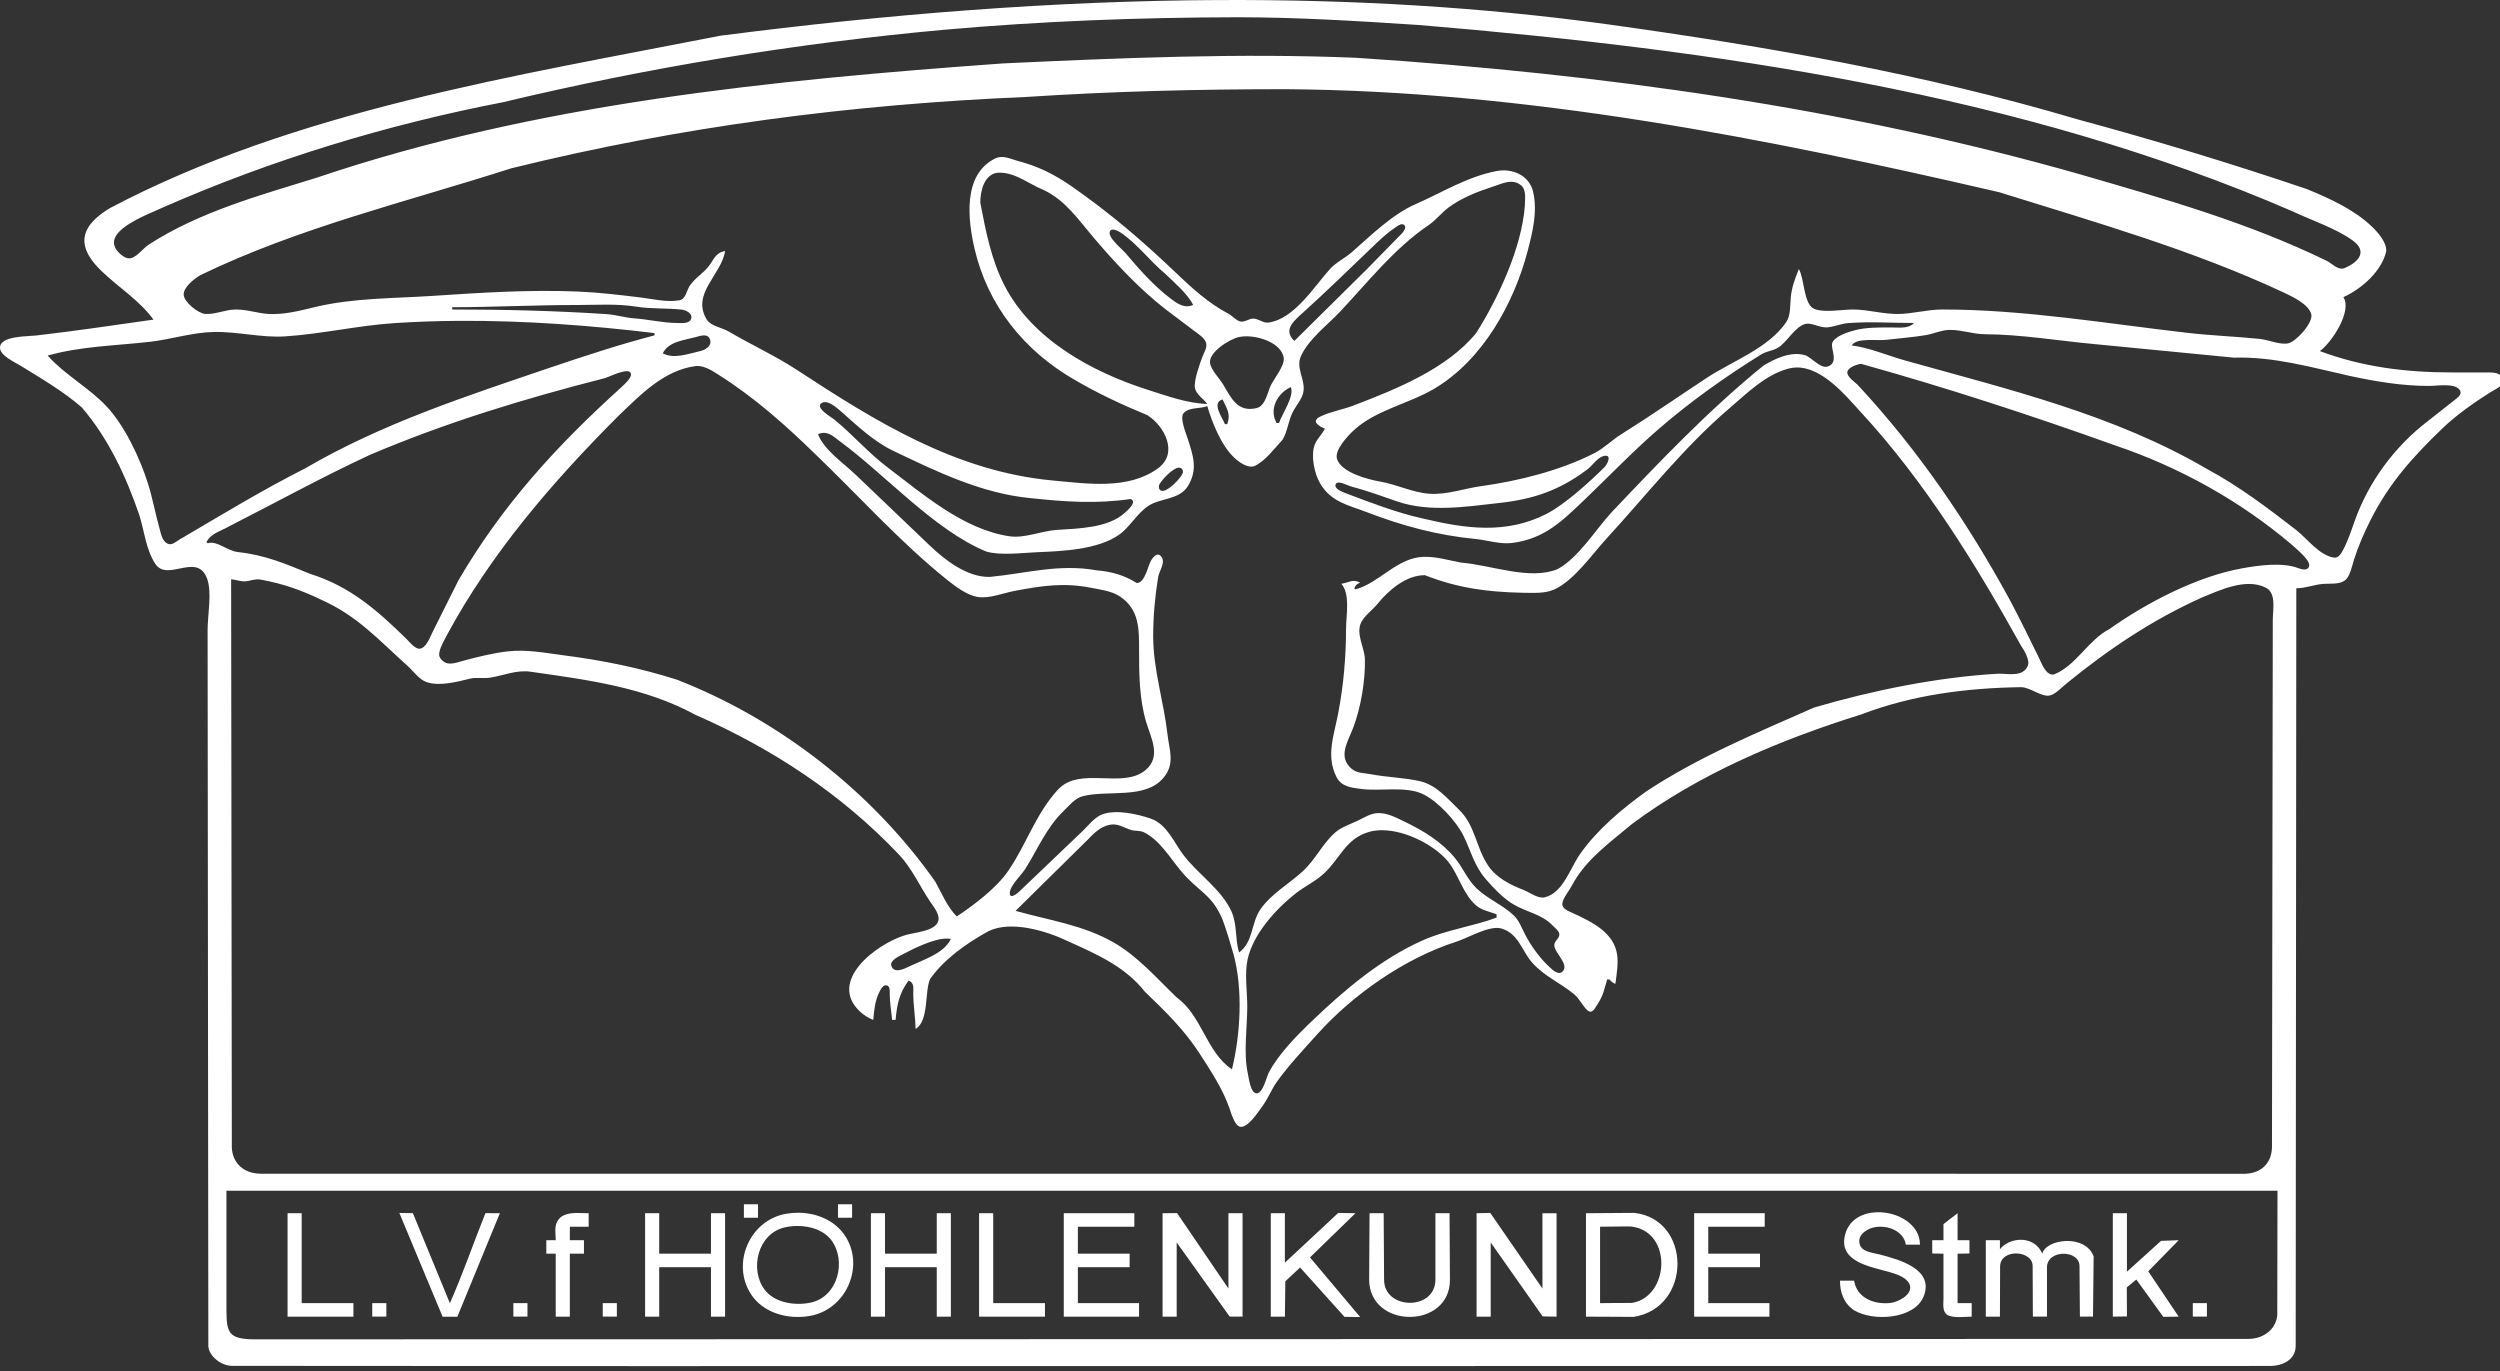 <?xml version="1.0" encoding="UTF-8" standalone="no"?>
<!-- Created with Inkscape (http://www.inkscape.org/) -->

<svg
   xmlns:dc="http://purl.org/dc/elements/1.1/"
   xmlns:cc="http://creativecommons.org/ns#"
   xmlns:rdf="http://www.w3.org/1999/02/22-rdf-syntax-ns#"
   xmlns:svg="http://www.w3.org/2000/svg"
   xmlns="http://www.w3.org/2000/svg"
   version="1.1"
   width="341"
   height="187"
   id="svg2">
  <rect width="100%" height="100%" fill="#333333" stroke="none"/>
  <defs
     id="defs4" />
  <g
     transform="translate(-6.782,-251.696)"
     id="layer1"
     style="display:inline">
    <path
       d="m 173.214,251.7 c -22.837,0.097 -45.719,1.966 -68.172,4.868 -27.942,5.481 -57.978,10.173 -83.256,23.511 -1.489,0.894 -3.224,2.217 -3.469,4.02 -0.241,1.772 1.151,3.457 2.346,4.6 2.362,2.258 5.097,3.931 7.058,6.593 -5.324,0.751 -10.671,1.556 -16.042,2.17 -1.194,0.137 -4.898,0.026 -4.898,1.663 0,1.074 1.997,1.956 2.812,2.458 2.793,1.72 5.894,3.535 8.342,5.682 3.648,4.23 6.086,9.517 7.855,14.704 0.676,2.178 0.892,4.624 2.146,6.593 1.662,2.609 5.674,-1.598 7.068,1.993 0.731,1.882 0.095,5.043 0.095,7.053 l 0.1,97.746 c 0.113,1.277 1.633,2.581 3.153,2.645 l 55.299,0.034 222.783,-0.019 c 1.611,0.003 3.413,-0.785 3.479,-2.654 l 0.085,-103.424 c 1.287,-0.003 2.427,-0.502 3.69,-0.599 0.911,-0.07 2.163,0.111 2.943,-0.474 0.695,-0.521 0.971,-1.984 1.213,-2.76 0.584,-1.866 1.415,-3.767 2.301,-5.519 2.522,-4.996 5.83,-8.679 9.906,-12.572 1.864,-1.78 4.222,-3.415 6.417,-4.815 0.667,-0.426 2.239,-0.98 1.599,-2.051 -0.379,-0.634 -1.256,-0.644 -1.92,-0.647 l -4.812,0 c -6.328,0 -12.275,-0.723 -18.127,-2.913 1.67,-1.216 4.437,-5.491 3.208,-7.359 2.524,-1.134 5.284,-3.614 5.85,-6.286 0.03,-1.254 -1.15,-2.559 -2,-3.373 -2.366,-2.266 -5.748,-3.82 -8.823,-5.079 -10.306,-3.491 -20.757,-6.662 -31.281,-9.511 -20.994,-6.223 -42.275,-9.927 -63.971,-12.946 -17.481,-2.411 -35.216,-3.406 -52.978,-3.33 z m 2.251,2.348 c 8.326,0 16.573,0.516 24.865,1.059 40.413,3.377 81.933,9.293 119.189,25.427 2.608,1.247 5.852,2.283 8.176,3.967 2.055,1.49 0.83,2.949 -1.118,3.761 -0.86,0.359 -1.686,-0.611 -2.406,-0.977 -10.666,-5.214 -22.261,-8.499 -33.687,-11.815 -32.038,-9.124 -65.373,-13.709 -98.656,-15.888 -15.911,-0.672 -32.419,0.023 -48.285,0.767 -31.562,2.276 -63.509,5.435 -93.523,15.572 -7.875,2.44 -16.006,4.659 -22.94,9.132 -0.775,0.51 -1.392,1.43 -2.246,1.797 -0.59,0.253 -1.168,-0.097 -1.599,-0.47 -3.428,-2.959 3.791,-5.436 5.93,-6.459 14.746,-6.459 30.308,-11.205 46.2,-14.278 19.803,-4.732 39.827,-8.035 60.156,-9.884 13.279,-1.184 26.606,-1.682 39.944,-1.71 z m 6.577,9.812 c 32.945,0.223 65.493,6.652 97.43,14.054 13.093,4.089 26.36,7.871 38.764,13.659 1.219,0.583 3.391,1.567 3.795,2.951 0.335,1.15 -2.05,3.78 -3.153,4.005 -1.117,0.228 -2.711,-0.487 -3.85,-0.604 -3.26,-0.335 -6.526,-0.446 -9.785,-0.819 -11.098,-1.27 -22.332,-3.196 -33.527,-3.196 -2.106,0 -4.068,0.604 -6.096,0.613 -2.057,0.01 -4.034,-0.604 -6.096,-0.613 -1.418,-0.007 -4.106,0.505 -5.369,-0.129 -1.362,-0.684 -1.251,-4.101 -2.01,-5.39 -0.515,1.294 -0.955,2.43 -1.098,3.833 -0.106,1.036 0.005,2.461 -0.602,3.373 -2.366,3.554 -7.343,5.332 -10.813,7.608 -3.937,2.583 -7.729,5.236 -11.71,7.719 -1.275,0.795 -2.326,1.895 -3.69,2.592 -4.575,2.34 -10.286,3.78 -15.4,4.485 -2.344,0.323 -4.675,1.199 -7.058,1.04 -2.324,-0.156 -4.452,-1.263 -6.737,-1.658 -1.723,-0.297 -5.293,-1.241 -5.885,-3.081 -0.382,-1.189 1.431,-3.11 2.196,-3.833 3.017,-2.849 7.516,-3.65 11.069,-5.754 6.632,-3.927 10.882,-11.698 12.733,-18.777 0.682,-2.604 1.38,-5.437 0.737,-8.126 -0.518,-2.167 -2.788,-3.203 -4.968,-2.788 -3.993,0.758 -7.443,2.943 -11.069,4.523 -3.147,1.372 -6.141,4.314 -8.662,6.53 -0.953,0.837 -2.141,1.373 -2.998,2.314 -2.097,2.306 -4.871,6.833 -8.392,7.302 -0.741,0.098 -1.333,-0.541 -2.085,-0.541 -0.594,0 -1.202,0.541 -1.765,0.393 -0.582,-0.153 -1.072,-0.771 -1.604,-1.054 -2.785,-1.484 -4.973,-3.493 -7.219,-5.639 -4.507,-4.307 -8.983,-8.132 -14.117,-11.705 -2.355,-1.639 -4.565,-2.76 -7.379,-3.498 -0.976,-0.256 -2.05,-0.84 -3.048,-0.364 -4.558,2.171 -3.766,8.492 -2.867,12.347 1.792,7.684 6.714,13.92 13.776,17.948 3.156,1.832 6.407,3.346 9.785,4.739 2.344,1.47 4.312,5.182 1.439,7.268 -4.054,2.943 -9.654,2.073 -14.272,1.653 -13.267,-1.207 -24.275,-8.095 -34.971,-15.097 -2.954,-1.934 -6.254,-3.436 -9.304,-5.237 -0.893,-0.527 -2.441,-0.726 -2.988,-1.629 -2.137,-3.529 1.989,-6.058 2.507,-9.338 -1.337,0.197 -1.57,1.257 -2.296,2.146 -0.76,0.931 -1.883,1.599 -2.542,2.606 -0.415,0.635 -0.516,1.818 -1.434,1.969 -1.745,0.288 -3.561,-0.183 -5.279,-0.393 -2.762,-0.337 -5.723,-0.689 -8.502,-0.805 -6.671,-0.279 -13.271,0.158 -19.892,0.594 -5.233,0.344 -10.766,0.279 -15.881,1.495 -2.089,0.497 -4.246,1.087 -6.417,0.968 -1.526,-0.084 -2.894,-0.608 -4.492,-0.608 -1.424,0 -2.812,0.699 -4.171,0.604 -0.974,-0.069 -2.884,-1.622 -2.943,-2.597 -0.063,-1.047 1.475,-2.235 2.301,-2.707 13.419,-6.492 28.132,-9.986 42.35,-14.551 23.146,-5.72 46.361,-8.733 70.262,-9.741 11.789,-0.772 23.448,-1.059 35.292,-1.059 z M 143.176,275.249 c 2.165,0.01 4.058,1.607 5.981,2.372 2.977,1.423 4.745,4.077 6.788,6.478 2.943,3.46 6.255,7.027 9.896,9.841 l 3.85,2.903 c 0.574,0.429 1.42,0.948 1.614,1.667 0.162,0.599 -0.311,1.292 -0.511,1.84 -0.367,1.006 -1.21,3.266 -1.018,4.293 0.157,0.839 1.185,1.476 1.679,2.146 -2.66,-0.054 -5.514,-1.097 -8.021,-1.893 -7.812,-2.48 -15.843,-6.932 -19.611,-14.206 -1.846,-3.563 -2.581,-7.485 -3.329,-11.346 0.007,-1.612 0.506,-3.745 2.246,-4.077 0.147,-0.014 0.292,-0.02 0.436,-0.019 z m 69.671,1.241 c 0.484,-0.011 0.959,0.109 1.404,0.479 0.778,0.647 0.516,1.956 0.516,2.836 -0.433,5.674 -3.6,12.513 -6.637,17.325 -4.006,4.884 -10.901,7.651 -16.784,9.899 -1.433,0.547 -3.135,0.821 -4.492,1.495 -1.29,0.64 -0.172,1.312 0.642,1.639 -0.366,0.764 -1.051,1.353 -1.369,2.146 -0.592,1.484 -0.068,4.015 0.742,5.366 1.518,2.531 3.867,2.925 6.402,3.9 4.829,1.858 9.574,3.133 14.758,3.637 1.625,0.158 3.329,0.748 4.973,0.546 4.463,-0.549 6.904,-3.029 9.946,-5.936 3.359,-3.21 6.579,-6.585 10.106,-9.635 4.349,-3.761 9.076,-7.113 13.956,-10.148 0.703,-0.437 1.546,-0.49 2.246,-0.891 1.312,-0.753 2.34,-2.954 3.85,-3.282 0.788,-0.171 1.941,0.556 2.887,0.484 0.983,-0.075 1.904,-0.509 2.888,-0.585 2.955,-0.227 6.017,-0.014 8.983,-0.014 -0.756,0.782 -1.854,0.613 -2.887,0.613 -1.861,0 -3.649,-0.063 -5.454,0.446 -0.82,0.231 -2.576,0.815 -2.832,1.701 -0.221,0.767 0.942,2.647 -0.582,3.172 -1.025,0.353 -2.275,-1.309 -3.163,-1.552 -1.915,-0.525 -4.034,0.47 -5.615,1.423 -7.379,5.974 -14.171,13.097 -20.669,19.956 -2.228,2.389 -4.485,6.185 -7.404,7.805 -3.773,1.585 -9.099,-0.554 -13.154,-0.877 -1.664,-0.3 -3.428,-0.843 -5.133,-0.791 -3.646,0.113 -5.974,3.525 -9.304,4.441 l -0.16,-0.153 c 0.178,-0.439 0.351,-0.578 0.802,-0.767 -1.046,-0.551 -1.516,0.007 -2.567,0.153 1.25,1.412 0.642,4.357 0.642,6.133 0,3.856 -0.346,7.696 -1.063,11.499 -0.568,3.004 -1.718,5.84 -0.236,8.739 0.672,1.319 2.022,1.44 3.384,1.619 2.612,0.344 6.12,-0.447 8.502,0.747 2,1.003 4.453,3.676 5.414,5.606 1.049,2.11 1.449,4.106 3.088,5.979 1.068,1.22 2.413,2.652 3.85,3.474 1.784,1.02 3.801,1.3 5.224,2.808 0.292,0.308 0.813,0.668 0.912,1.092 0.143,0.608 -0.612,0.954 -0.667,1.519 -0.1,1.047 2.046,2.626 1.168,3.627 -0.577,0.658 -1.401,-0.168 -1.825,-0.561 -1.357,-1.257 -2.483,-2.831 -3.329,-4.446 -0.443,-0.845 -0.816,-1.892 -1.519,-2.573 -1.492,-1.445 -3.573,-2.248 -5.098,-3.713 -1.279,-1.228 -1.847,-2.798 -2.948,-4.14 -1.834,-2.235 -4.38,-3.77 -6.998,-5.021 -1.096,-0.523 -2.267,-1.151 -3.529,-1.107 -1.001,0.035 -1.856,0.614 -2.727,1.03 -1.022,0.489 -2.191,0.848 -3.048,1.586 -1.779,1.534 -2.703,3.715 -4.492,5.347 -1.885,1.72 -4.327,3.082 -5.78,5.218 -1.23,1.807 -0.941,4.448 -2.882,5.826 -0.568,-1.834 -0.211,-3.836 -1.068,-5.673 -1.394,-2.988 -4.582,-5.045 -6.552,-7.666 -1.248,-1.66 -2.223,-4.156 -4.411,-4.911 -1.803,-0.622 -4.67,-1.276 -6.577,-0.604 -1.074,0.379 -1.938,1.54 -2.727,2.295 l -8.662,8.274 c -0.21,0.191 -1.177,1.037 -1.268,0.287 -0.119,-0.975 1.576,-2.555 2.08,-3.349 1.717,-2.704 2.919,-5.712 5.284,-7.973 0.748,-0.715 1.508,-1.703 2.567,-1.984 3.373,-0.894 8.49,0.448 10.984,-2.467 1.675,-1.957 0.84,-3.792 0.592,-5.975 -0.505,-4.454 -1.95,-8.873 -1.95,-13.339 0,-2.831 0.236,-5.366 0.677,-8.126 0.135,-0.836 1.126,-2.058 0.351,-2.87 -0.499,-0.521 -1.043,0.174 -1.293,0.57 -0.468,0.743 -0.828,3.123 -1.98,3.124 -1.677,-1.056 -3.403,-1.565 -5.454,-1.73 -5.152,-0.938 -9.732,0.441 -14.598,0.896 -3.106,0.061 -6.146,-2.338 -8.181,-4.283 l -10.106,-9.659 c -1.67,-1.596 -4.304,-3.358 -5.133,-5.52 1.278,-0.577 2.077,0.297 3.048,1.016 6.078,4.464 12.87,12.098 19.892,14.982 1.923,0.567 4.888,0.18 6.898,0.096 3.492,-0.146 8.319,-0.339 11.229,-2.391 1.518,-1.071 2.411,-2.892 4.01,-3.943 1.638,-1.077 4.226,-0.8 5.389,-2.712 1.375,-2.258 0.695,-4.15 -0.04,-6.435 -0.244,-0.759 -1.104,-2.818 -0.577,-3.464 0.72,-0.883 2.265,-0.584 3.248,-0.982 0.667,2.263 1.904,5.386 3.695,7.048 0.621,0.578 1.78,1.441 2.722,1.136 1.556,-0.733 2.697,-2.393 3.835,-3.584 0.687,-1.127 0.787,-2.501 1.349,-3.68 0.484,-1.018 1.422,-1.915 1.534,-3.066 0.162,-1.658 -1.114,-3.113 -0.331,-4.753 1.11,-2.325 3.545,-4.117 5.299,-5.979 3.762,-3.995 7.42,-8.66 12.056,-11.791 1.017,-0.687 1.752,-1.678 2.727,-2.41 1.75,-1.311 4.001,-2.193 6.096,-2.87 0.772,-0.249 1.605,-0.638 2.411,-0.656 z m -14.788,5.788 c 0.087,0.006 0.168,0.036 0.241,0.096 0.379,0.31 -0.029,0.851 -0.251,1.112 l -4.802,4.906 -9.921,9.812 c -1.572,-1.522 -0.104,-2.705 1.288,-3.962 3.154,-2.847 6.207,-5.836 9.284,-8.778 1.003,-0.958 1.895,-1.846 3.063,-2.635 0.245,-0.166 0.72,-0.576 1.098,-0.551 z m -39.503,0.733 c 0.35,-0.011 0.807,0.249 1.028,0.374 2.321,1.545 3.972,3.851 6.096,5.62 1.234,1.182 3.118,2.793 3.85,4.293 -1.248,0.515 -2.203,-0.208 -3.208,-0.977 -2.172,-1.661 -4.256,-4.003 -5.991,-6.075 -0.472,-0.563 -2.562,-2.214 -2.151,-3.009 0.081,-0.157 0.217,-0.22 0.376,-0.225 z M 8.471,288.085 8.632,288.238 8.471,288.085 z m 81.101,5.165 c 1.318,0.003 2.635,0.057 3.92,0.264 2.114,0.339 4.148,0.187 6.256,0.412 0.588,0.063 1.497,0.497 1.323,1.203 -0.19,0.774 -1.354,0.626 -1.965,0.623 -1.925,-0.009 -3.853,-0.492 -5.775,-0.628 -1.29,-0.091 -2.551,-0.499 -3.85,-0.585 -6.999,-0.458 -13.986,-0.628 -21.015,-0.628 l 0,-0.307 c 5.68,-0.015 11.443,-0.307 17.165,-0.307 1.301,0 2.622,-0.051 3.94,-0.048 z m -20.122,2.209 c 8.901,-0.051 17.927,0.623 26.609,1.672 l 0,0.307 c -4.75,1.239 -9.458,2.793 -14.117,4.36 -11.473,3.902 -23.077,7.664 -33.527,13.78 -5.894,2.973 -11.492,6.398 -17.165,9.721 -0.406,0.234 -0.926,0.742 -1.444,0.604 -0.882,-0.235 -1.059,-1.386 -1.258,-2.094 -0.588,-2.085 -0.96,-4.221 -1.624,-6.286 -1.093,-3.397 -3.124,-7.765 -5.635,-10.426 -2.406,-2.55 -5.698,-4.298 -8.006,-6.899 4.478,-1.277 9.347,-1.354 13.956,-1.883 2.885,-0.331 5.749,-1.269 8.662,-1.337 3.279,-0.077 6.531,0.812 9.785,0.599 4.995,-0.327 9.921,-1.484 14.919,-1.811 2.922,-0.191 5.876,-0.29 8.843,-0.307 z m 203.373,1.236 c 1.528,-0.005 3.123,0.582 4.667,0.589 5.019,0.023 10.081,0.901 15.079,1.356 l 18.929,1.84 c 5.43,-0.167 10.642,1.348 15.881,2.511 3.585,0.766 7.063,1.346 10.748,1.346 1.067,0 3.371,-0.417 4.111,0.484 0.414,0.504 0,0.935 -0.426,1.265 l -3.685,2.903 c -4.697,3.549 -8.303,8.447 -10.212,13.899 -0.449,1.284 -0.896,2.625 -1.544,3.833 -0.241,0.446 -0.608,1.13 -1.238,1.035 -2.005,-0.303 -3.68,-2.624 -5.133,-3.752 -3.775,-2.928 -7.921,-6.065 -12.192,-8.342 -12.664,-7.422 -27.111,-10.858 -41.227,-14.81 -2.334,-0.665 -4.819,-1.727 -7.219,-2.036 0.632,-1.097 3.447,-0.617 4.652,-0.762 1.781,-0.214 3.669,-0.348 5.454,-0.647 1.025,-0.172 1.988,-0.642 3.048,-0.704 0.101,-0.006 0.204,-0.009 0.306,-0.01 z m -170.011,0.747 c 0.373,-8.7e-4 0.693,0.141 0.832,0.613 0.243,0.823 -0.628,1.365 -1.328,1.524 -1.629,0.368 -3.598,1.133 -5.133,0.311 0.796,-1.618 2.887,-1.777 4.492,-2.214 0.34,-0.093 0.765,-0.234 1.138,-0.235 z m 73.812,0.129 c 2.048,-0.05 4.947,0.981 5.259,2.932 0.16,1.006 -1.264,2.789 -1.724,3.68 -0.491,0.948 -0.732,2.871 -1.965,3.172 -2.608,0.636 -3.482,-1.382 -4.547,-3.172 -0.513,-0.864 -1.619,-1.944 -1.81,-2.913 -0.29,-1.479 2.645,-3.331 3.97,-3.608 0.248,-0.052 0.524,-0.084 0.817,-0.091 z m 84.078,3.771 c 11.683,3.261 23.201,7.027 34.595,11.111 8.813,2.979 17.057,7.579 24.057,13.516 0.579,0.539 2.523,2.077 2.401,2.889 -0.109,0.723 -0.96,0.533 -1.434,0.35 -2.204,-0.856 -5.417,-0.405 -7.7,0.005 -6.181,1.11 -13.042,4.688 -18.127,8.298 -2.88,1.476 -4.516,4.97 -7.54,6.176 -1.104,0.237 -1.712,-1.557 -2.05,-2.247 -1.279,-2.605 -2.573,-5.259 -3.93,-7.819 -5.75,-10.567 -12.526,-20.53 -20.809,-29.437 -0.415,-0.399 -1.409,-1.058 -1.409,-1.682 0,-0.593 1.07,-1.018 1.569,-1.126 0.122,-0.026 0.246,-0.038 0.376,-0.034 l 0,2e-5 z m -158.822,0.273 c 1.045,-0.026 2.189,0.729 3.003,1.255 4.798,3.043 8.977,6.753 12.994,10.665 5.96,5.696 11.664,12.11 18.127,17.277 1.105,0.883 2.708,2.101 4.171,2.314 1.601,0.233 3.408,-0.525 4.973,-0.824 3.709,-0.709 6.711,-1.163 10.427,-0.436 1.335,0.261 2.868,0.438 4.01,1.217 2.642,1.801 2.567,4.51 2.567,7.283 0,3.248 0.025,6.663 0.968,9.812 0.661,2.208 2.088,4.708 -0.06,6.535 -3.139,2.67 -8.943,-0.546 -11.946,2.664 -2.99,3.197 -4.326,7.471 -6.763,11.039 -1.654,2.422 -4.61,4.641 -7.063,6.286 -1.336,-1.346 -2.025,-3.14 -2.938,-4.753 -8.486,-12.083 -21.187,-22.082 -35.241,-27.545 -5.065,-1.614 -10.122,-2.636 -15.4,-3.316 -2.575,-0.331 -5.069,-0.842 -7.7,-0.541 -1.945,0.223 -4.214,0.778 -6.096,1.294 -1.113,0.305 -2.283,0.814 -3.103,-0.417 -0.484,-0.726 0.573,-2.344 0.907,-3.052 5.974,-11.111 14.377,-20.906 23.371,-29.897 2.954,-2.823 6.184,-6.27 10.587,-6.847 0.069,-0.009 0.136,-0.013 0.206,-0.014 l 0,-1e-5 z m 149.914,0.206 c 3.501,-0.083 6.722,3.798 8.758,6.042 8.804,9.514 15.832,20.983 21.892,31.89 0.424,0.629 1.255,1.982 0.926,2.76 -0.654,1.546 -2.587,1.073 -3.954,1.073 -8.274,0.453 -17.247,2.285 -25.185,4.614 -7.81,3.449 -15.845,6.765 -22.94,11.47 -3.38,2.447 -6.69,5.222 -9.048,8.6 -1.262,1.808 -2.269,5.222 -4.747,5.817 -0.94,0.226 -2.05,-0.669 -2.887,-0.997 -1.845,-0.721 -3.69,-1.634 -4.817,-3.287 -1.715,-2.51 -1.75,-5.506 -4.005,-7.666 -1.643,-1.572 -3.09,-3.413 -5.454,-3.919 -2.17,-0.465 -4.397,-0.504 -6.577,-0.92 -0.885,-0.169 -1.851,-0.117 -2.567,-0.704 -1.988,-1.633 -0.569,-3.7 0.175,-5.649 1.038,-2.721 1.663,-6.464 1.589,-9.352 -0.042,-1.584 -1.299,-3.487 -0.476,-5.06 0.473,-0.906 1.531,-1.647 2.186,-2.453 1.474,-1.817 3.855,-3.938 6.472,-3.929 4.464,1.742 8.422,2.295 13.315,2.396 1.408,0 3.019,0.149 4.331,-0.446 2.703,-1.223 5.156,-4.792 7.103,-6.914 5.478,-5.969 10.594,-12.514 16.799,-17.809 2.374,-2.026 4.854,-4.541 8.021,-5.4 0.367,-0.1 0.731,-0.15 1.093,-0.158 z m -159.524,0.503 c 0.197,-4.3e-4 0.354,0.041 0.451,0.139 0.545,0.549 -0.807,1.675 -1.158,2.027 -8.874,8.02 -16.241,16.074 -22.253,26.371 l -3.529,7.053 c -0.347,0.664 -0.793,2.038 -1.644,2.247 -0.703,0.173 -1.5,-0.921 -1.925,-1.327 -3.943,-3.848 -7.616,-7.139 -13.154,-8.873 -3.336,-1.37 -6.135,-2.566 -9.785,-2.956 -1.539,-0.165 -2.912,-1.634 -4.171,-1.203 l -0.16,-0.153 c 0.588,-1.194 1.94,-1.498 3.048,-2.137 6.405,-3.263 12.719,-6.742 19.25,-9.774 10.483,-4.457 21.041,-7.65 32.083,-10.474 0.512,-0.163 2.094,-0.936 2.948,-0.939 z m 90.575,2.166 c 0.539,1.207 -1.184,3.637 -1.604,4.906 l -0.321,0 c -1.064,-1.789 0.003,-4.003 1.925,-4.906 z m -9.304,1.687 c 0.605,1.323 1.129,1.901 0.642,3.373 l -0.321,0 c -0.353,-0.916 -1.882,-2.92 -0.321,-3.373 z m -54.236,0.364 c 0.794,0.001 1.815,0.945 2.261,1.337 2.176,1.913 4.397,4.042 7.058,5.313 5.917,2.828 12.096,5.837 18.769,6.454 4.795,0.508 8.918,0.794 13.61,0.115 0.943,0.403 -0.419,1.535 -0.792,1.878 -2.267,2.084 -6.323,2.144 -9.289,2.338 -2.062,0.135 -4.391,1.165 -6.417,0.872 -6.292,-0.909 -11.886,-5.794 -16.683,-9.42 -2.598,-1.963 -4.71,-4.434 -7.219,-6.492 -0.41,-0.336 -2.786,-1.662 -1.714,-2.29 0.126,-0.074 0.269,-0.106 0.416,-0.105 z m 106.416,7.316 c 0.927,-0.088 0.285,1.181 -0.05,1.519 -1.915,1.927 -5.475,5.163 -7.986,6.435 -5.486,2.777 -10.967,2.01 -16.874,0.599 -3.611,-0.809 -6.977,-2.124 -10.427,-3.421 -0.419,-0.163 -1.726,-0.62 -1.404,-1.26 0.287,-0.575 1.62,0.195 2.045,0.307 2.214,0.582 4.261,1.353 6.417,2.084 4.293,1.457 9.227,0.706 13.635,0.206 4.789,-0.509 8.339,-1.696 12.192,-4.58 0.683,-0.496 1.4,-1.644 2.246,-1.849 0.076,-0.019 0.144,-0.033 0.206,-0.038 z m -58.136,1.624 c 0.407,0.006 0.677,0.383 0.486,0.815 -0.31,0.703 -1.749,2.168 -2.547,2.338 -0.659,0.14 -0.816,-0.523 -0.546,-0.958 0.427,-0.688 1.526,-1.819 2.306,-2.132 0.104,-0.042 0.207,-0.064 0.301,-0.062 z M 38.309,330.708 c 0.649,0.039 1.274,0.33 1.925,0.283 0.723,-0.052 1.337,-0.376 2.085,-0.24 3.1,0.566 5.496,1.417 8.297,2.755 4.921,2.214 7.671,5.342 11.916,9.161 0.687,0.657 1.472,1.726 2.406,2.055 1.8,0.634 4.234,-0.041 5.935,-0.455 0.873,-0.213 1.835,0 2.727,-0.134 1.913,-0.288 3.623,-1.114 5.615,-0.805 7.769,1.109 15.506,2.102 22.458,5.884 10.48,4.586 19.955,10.845 27.737,19.06 1.753,1.851 2.854,4.35 4.266,6.439 0.481,0.713 1.43,1.844 1.038,2.745 -0.57,1.309 -3.26,1.419 -4.487,1.802 -4.022,1.253 -10.607,6.313 -6.091,10.464 0.509,0.467 1.112,0.831 1.76,1.088 0.106,-1.277 0.25,-2.688 0.847,-3.833 0.175,-0.335 0.508,-1.036 1.028,-0.867 0.441,0.144 0.369,0.834 0.371,1.174 0.009,1.208 0.221,2.332 0.321,3.526 l 0.481,0 c 0.174,-2.103 0.521,-3.676 1.765,-5.366 0.785,0.302 0.642,0.972 0.642,1.687 1.6e-4,1.66 0.285,3.266 0.321,4.906 1.851,-1.078 1.209,-5.193 1.985,-6.819 1.908,-2.704 4.931,-4.84 7.961,-6.515 3.069,-1.483 7.838,-0.053 10.748,1.337 3.99,1.809 7.851,3.456 10.587,6.938 2.767,2.645 5.401,5.231 7.464,8.433 1.502,2.33 3.105,4.747 4.03,7.359 0.213,0.604 0.735,2.52 1.519,2.621 1.07,0.138 2.452,-2.066 2.983,-2.774 0.8,-1.07 1.237,-2.301 2.005,-3.373 1.617,-2.253 3.612,-4.368 5.469,-6.439 4.846,-5.404 11.911,-10.393 19.039,-12.673 1.574,-0.503 4.472,-2.251 6.096,-1.792 2.347,0.664 2.802,3.069 4.206,4.652 1.688,1.903 3.84,2.745 5.735,4.326 0.719,0.599 1.063,1.442 1.704,2.089 0.752,0.76 1.123,-0.198 1.484,-0.743 0.796,-1.201 0.911,-2.022 1.308,-3.373 l 0.321,0 c 0.26,0.313 0.423,0.444 0.802,0.613 0.412,-3.049 0.842,-5.238 -1.925,-7.479 -1.075,-0.871 -2.737,-1.67 -4.01,-2.242 -0.553,-0.249 -1.421,-0.587 -1.288,-1.318 0.133,-0.744 0.891,-1.616 1.248,-2.3 1.882,-3.597 5.132,-5.858 8.221,-8.457 9.179,-6.862 20.232,-11.506 31.281,-14.958 6.969,-2.668 14.348,-3.612 21.817,-3.723 1.296,0.015 2.867,1.461 4.01,1.107 0.823,-0.255 1.577,-1.146 2.246,-1.658 5.662,-4.617 11.693,-8.675 18.448,-11.695 2.466,-1.009 5.969,-2.675 8.662,-1.332 1.487,0.742 0.963,3.033 0.963,4.379 l -0.11,71.567 c 0.101,2.445 -1.389,4.124 -4.166,4.005 l -270.196,-0.01 c -2.576,-0.02 -4.012,-1.781 -3.915,-3.962 l -0.095,-77.12 z m 120.322,33.438 c 0.874,0.014 1.49,0.454 2.396,0.747 0.569,0.184 1.225,0.058 1.765,0.316 2.108,1.008 3.617,3.523 5.008,5.208 2.425,2.941 4.223,3.137 5.721,6.668 0.329,0.778 1.319,4.032 1.533,4.831 1.275,4.787 0.934,10.824 -0.231,15.639 -3.516,-2.363 -4.071,-7.293 -7.54,-9.812 -2.682,-2.567 -5.238,-5.543 -8.502,-7.441 -4.2,-2.442 -8.91,-3.075 -13.475,-4.365 l 9.946,-9.812 c 0.914,-0.967 1.948,-1.933 3.379,-1.979 z m 36.705,0.791 c 3.281,0.023 7.174,2.097 8.943,4.255 1.484,1.809 2.056,4.541 3.925,6.071 0.73,0.597 1.83,0.81 2.712,1.136 l 0,0.46 c -3.311,1.221 -6.859,1.662 -10.106,3.114 -5.746,2.57 -10.652,6.757 -15.079,10.991 -2.082,1.99 -4.591,4.54 -5.895,7.053 -0.316,0.608 -0.789,2.817 -1.644,2.817 -0.831,0 -1.068,-2.072 -1.198,-2.664 -0.629,-2.835 -0.085,-6.3 -0.085,-9.199 0,-2.023 -0.389,-4.461 0.05,-6.439 0.76,-3.422 3.803,-6.807 6.527,-8.95 1.243,-0.978 2.681,-1.638 3.85,-2.707 2.236,-2.043 2.989,-4.839 6.256,-5.726 0.548,-0.149 1.137,-0.215 1.745,-0.211 z m -59.389,14.781 c 0.189,0.003 0.37,0.019 0.536,0.053 -0.974,1.997 -3.687,2.791 -5.615,3.718 -0.647,0.311 -2.152,1.103 -2.512,-0.072 -0.219,-0.717 1.05,-1.285 1.549,-1.548 1.417,-0.746 4.21,-2.163 6.041,-2.151 z m -98.28,34.396 279.766,0 -0.03,16.405 c 0.156,2.185 -1.63,3.806 -3.96,3.804 l -271.881,0.058 c -3.596,-0.01 -3.878,-0.876 -3.895,-3.967 l 0,-16.3 z m 70.583,1.84 0,1.84 1.925,0 0,-1.84 -1.925,0 z m 12.833,0 0,1.84 1.925,0 0,-1.84 -1.925,0 z m 141.698,1.092 c -1.917,0.059 -3.704,0.954 -4.281,2.894 -1.137,3.821 3.31,4.506 5.996,5.261 0.99,0.278 2.633,0.811 2.827,1.945 0.205,1.197 -1.65,2.151 -2.667,2.271 -2.267,0.264 -4.604,-0.696 -4.973,-3.038 l -1.925,0 c 0,1.585 0.491,3.078 1.925,4.039 2.605,1.571 8.237,1.228 9.485,-1.893 1.482,-3.709 -3.297,-5.007 -5.955,-5.711 -1.051,-0.279 -2.654,-0.317 -2.817,-1.648 -0.143,-1.148 1.147,-1.928 2.176,-2.094 1.75,-0.282 3.872,0.548 4.171,2.4 l 1.925,0 c 0,-2.817 -3.083,-4.514 -5.885,-4.427 z m -147.077,0.067 c -0.561,-0.005 -1.126,0.044 -1.679,0.139 -5.017,0.863 -7.513,6.814 -4.812,10.967 1.677,2.58 5.015,3.489 8.021,2.971 5.049,-0.868 7.619,-6.96 4.702,-11.097 -1.398,-1.983 -3.798,-2.958 -6.231,-2.98 z m 113.971,0.019 -6.567,0.048 0,14.105 6.507,0.034 c 8.009,-1.258 7.904,-13.355 0.06,-14.187 z m -19.621,0.005 -1.865,0.043 0,14.105 1.925,0 0,-10.119 7.088,10.086 1.895,0.034 0,-14.105 -1.925,0 0,10.272 -7.118,-10.316 0,-2e-5 z m -148.801,0.005 5.9,14.153 2.01,0.009 5.8,-14.124 -1.965,-0.014 c -1.627,4.059 -3.075,8.278 -4.853,12.28 l -5.048,-12.28 -1.845,-0.024 0,-8e-5 z m 128.062,0 -7.274,6.784 0,-6.746 -1.925,0 0,14.105 1.925,0 0.06,-4.82 2.015,-1.883 6.056,6.732 2.136,0.024 -6.843,-8.131 6.201,-6.027 -2.351,-0.038 0,-7e-5 z m -103.805,0.005 c -1.189,0.005 -2.365,0.202 -2.832,1.413 -0.259,0.672 -0.095,1.593 -0.095,2.3 l -1.283,0 0,1.84 1.283,0 0,8.586 1.925,0 0,-8.586 1.925,0 0,-1.84 -1.925,0 0,-1.84 2.567,0 0,-1.84 c -0.482,0 -1.024,-0.036 -1.564,-0.034 z m 81.822,0.014 -1.945,0.019 -0.03,0 0,14.105 1.925,0 0,-10.119 7.229,10.11 1.755,0.009 0,-14.105 -1.925,0 0,10.272 -7.008,-10.292 0,7e-5 z m -121.325,0.019 0,14.105 8.983,0 0,-1.84 -7.058,0 0,-12.266 -1.925,0 z m 48.767,0 0,14.105 1.925,0 0,-6.746 7.058,0 0,6.746 1.925,0 0,-14.105 -1.925,0 0,5.519 -7.058,0 0,-5.519 -1.925,0 z m 30.8,0 0,14.105 1.925,0 0,-6.746 7.058,0 0,6.746 1.925,0 0,-14.105 -1.925,0 0,5.519 -7.058,0 0,-5.519 -1.925,0 z m 14.758,0 0,14.105 8.983,0 0,-1.84 -7.058,0 0,-12.266 -1.925,0 z m 11.55,0 0,14.105 10.267,0 0,-1.84 -8.342,0 0,-4.906 7.058,0 0,-1.84 -7.058,0 0,-3.68 7.7,0 0,-1.84 -9.625,0 z m 41.708,0 -0.055,9.027 c 0.007,6.792 11.021,6.831 11.019,0.062 l -0.055,-9.089 -1.925,0 0,9.079 c -0.03,4.25 -6.983,4.129 -7.003,0.014 l -0.055,-9.094 -1.925,0 z m 44.275,0 0,14.105 10.267,0 0,-1.84 -8.342,0 0,-4.906 7.058,0 0,-1.84 -7.058,0 0,-3.68 7.7,0 0,-1.84 -9.625,0 z m 35.933,0 -1.925,1.485 0,2.194 -1.534,0 0,1.811 1.534,0.029 0,6.133 c 0,0.718 -0.183,1.717 0.506,2.209 0.824,0.496 2.426,0.244 3.344,0.244 l 0,-1.84 -1.925,0 0,-6.746 1.619,-0.029 0,-1.811 -1.619,0 0,-3.68 z m 21.175,0 0,14.105 1.925,-0.029 -0.02,-3.962 1.303,-1.068 3.675,5.088 2.1,-0.029 -4.151,-6.181 4.151,-4.245 -2.406,0.091 -4.652,4.202 0,-7.973 -1.925,0 z m -179.396,1.739 c 1.762,0.003 3.577,0.58 4.602,1.94 2.085,2.769 0.941,7.687 -2.787,8.504 -2.163,0.475 -4.96,0.043 -6.316,-1.758 -2.087,-2.774 -0.934,-7.689 2.787,-8.504 0.544,-0.119 1.127,-0.183 1.714,-0.182 z m 112.627,0.067 c 0.382,-0.003 0.744,-0.003 1.053,0.005 5.732,0.655 5.25,9.625 0.095,10.426 -1.213,-0.015 -3.396,0.029 -4.321,0.029 l 0,-10.426 c 0.694,0 2.029,-0.029 3.173,-0.034 z m 54.161,1.816 c -1.072,0.013 -2.148,0.483 -2.792,1.284 l 0,-1.227 -1.925,0 0,10.426 1.925,0 0.025,-6.928 c 0.145,-2.416 4.545,-2.124 4.437,0.11 l 0.03,6.818 1.925,0 0,-6.794 c 0.111,-2.446 4.567,-2.316 4.437,0.005 l 0.055,6.789 1.785,0 0.09,-8.217 c -1.131,-3.072 -6.469,-2.413 -7.008,-0.369 -0.561,-1.338 -1.768,-1.912 -2.983,-1.897 z m -224.809,8.643 0,1.84 1.925,0 0,-1.84 -1.925,0 z m 19.25,0 0,1.84 1.925,0 0,-1.84 -1.925,0 z m 12.192,0 0,1.84 1.925,0 0,-1.84 -1.925,0 z m 216.883,0 0,1.84 1.925,0 0,-1.84 -1.925,0 z"
       id="path2848"
       style="fill:#ffffff;fill-opacity:1;stroke:none;marker-start:none" />
  </g>
</svg>
